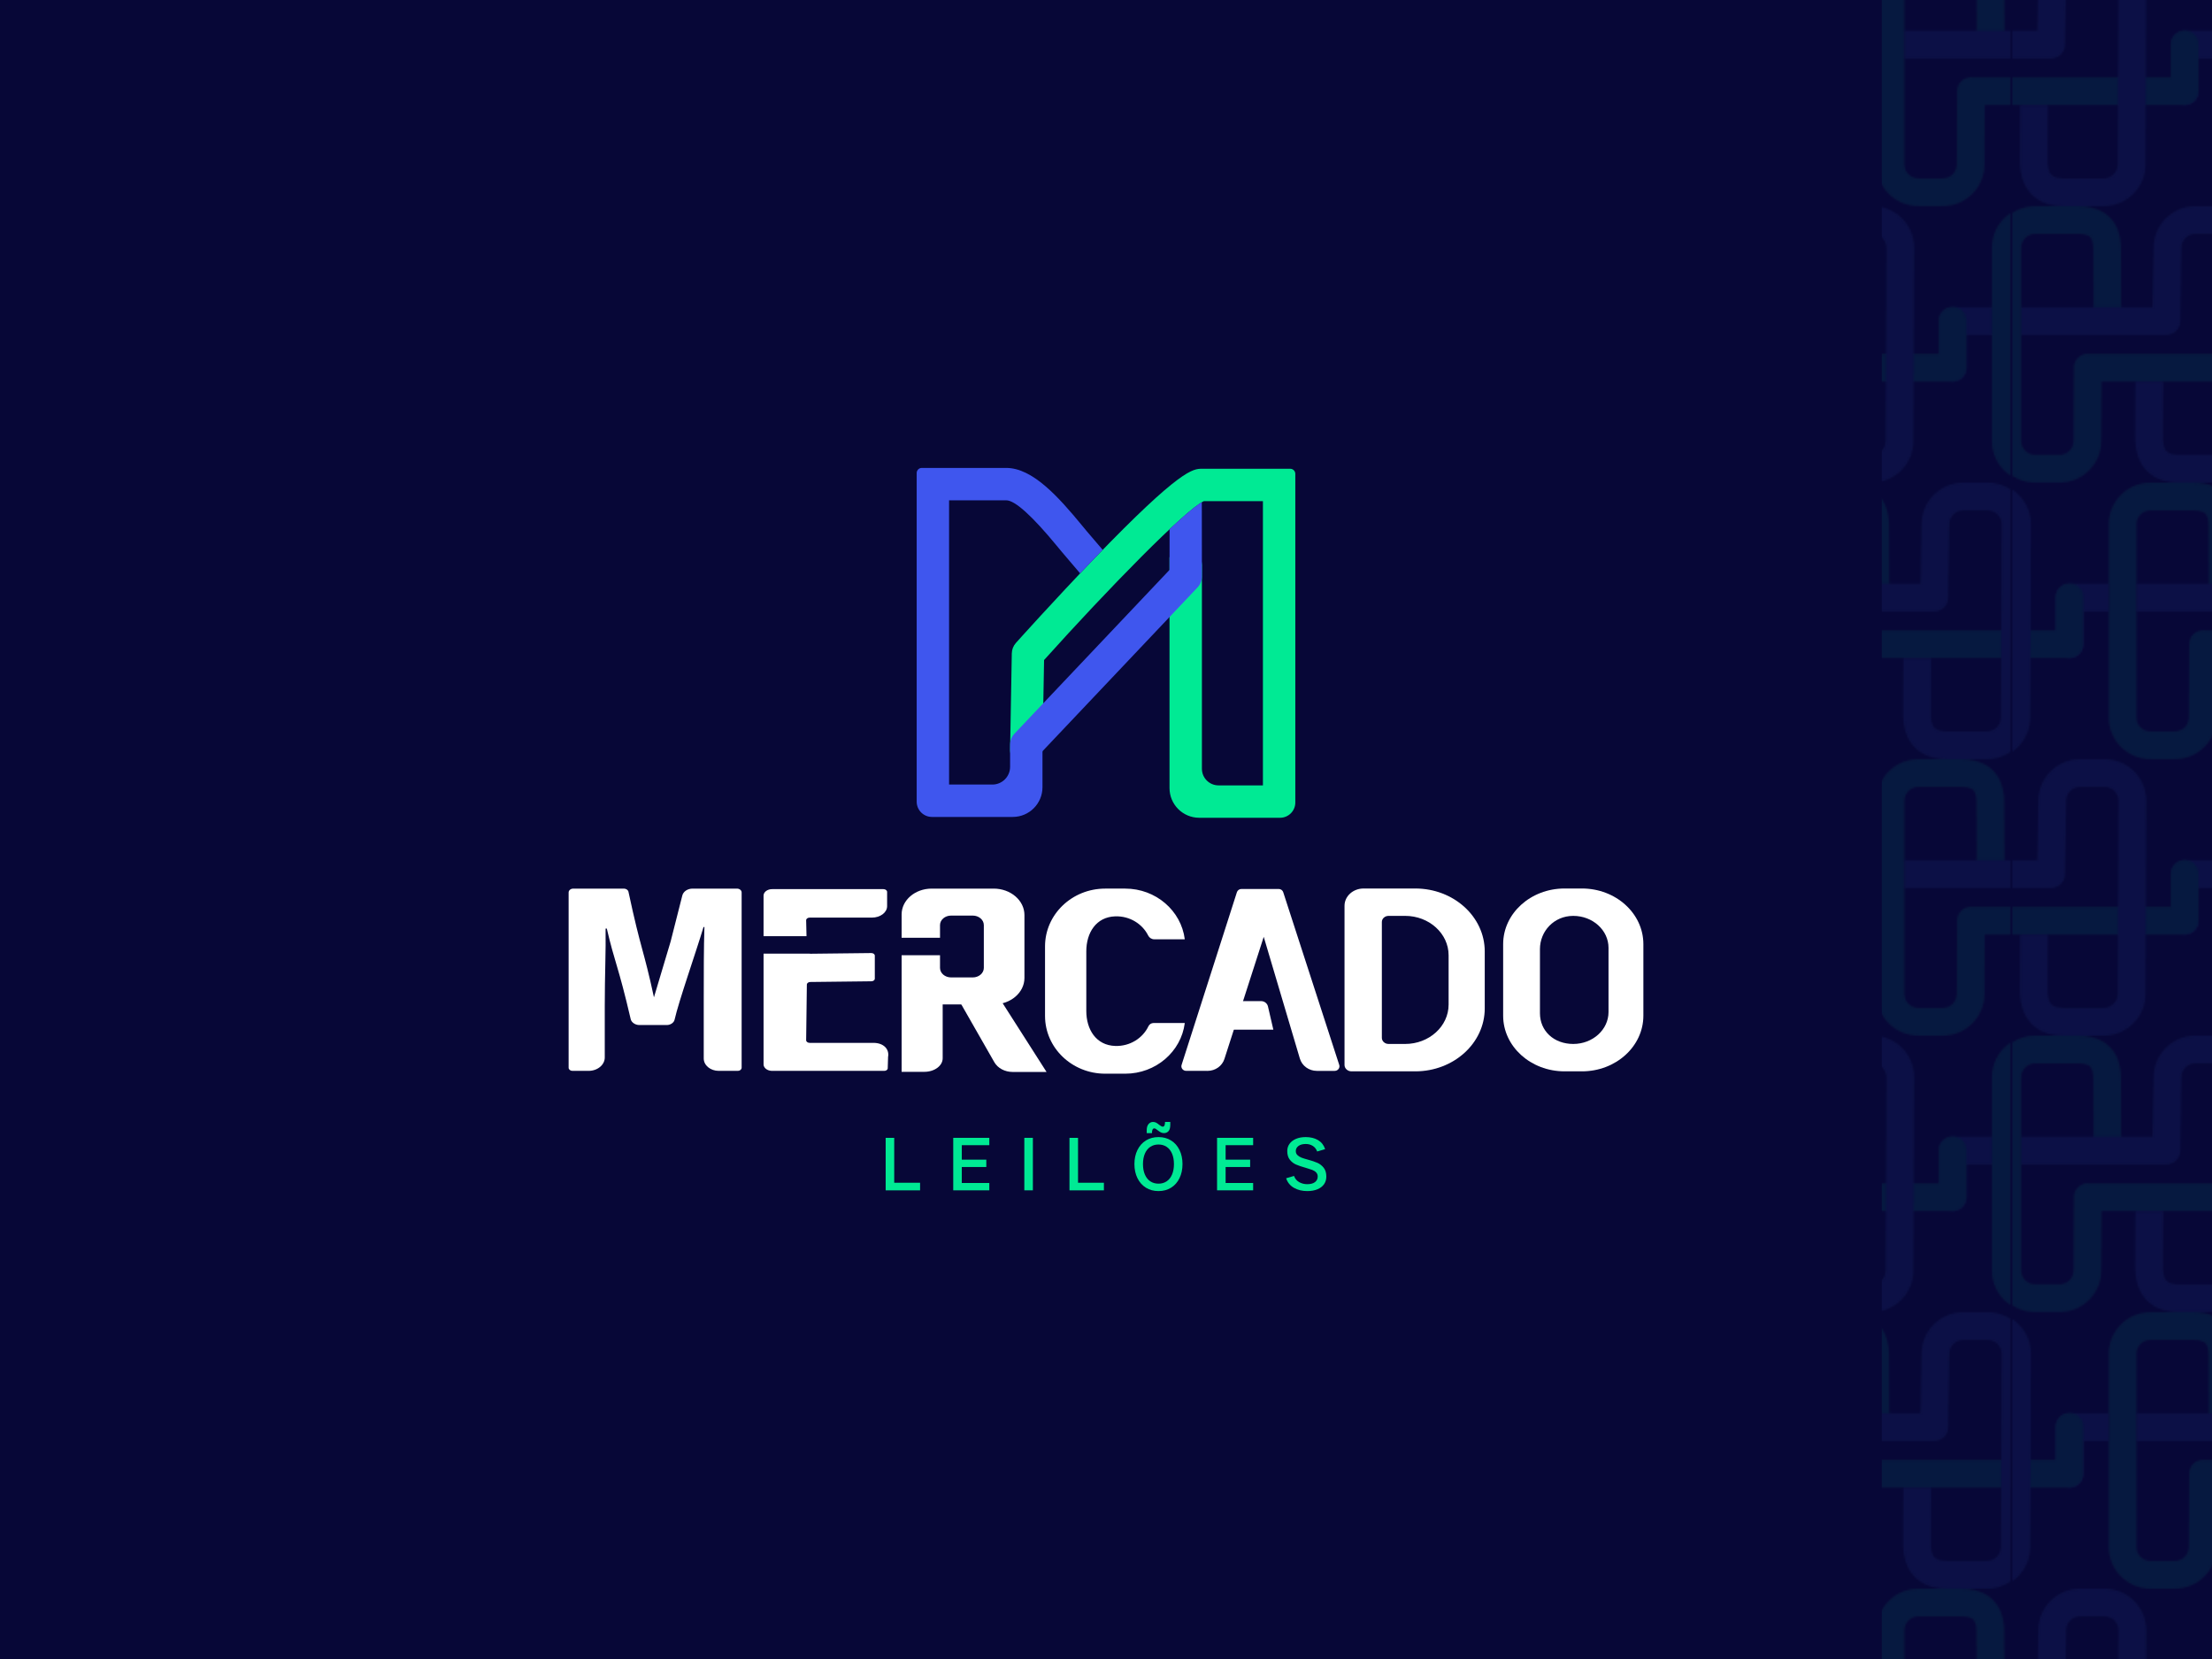<svg xmlns="http://www.w3.org/2000/svg" xmlns:xlink="http://www.w3.org/1999/xlink" viewBox="0 0 1200 900"><defs><pattern id="New_Pattern_2" data-name="New Pattern 2" x="0" y="0" width="375.158" height="449.959" patternTransform="translate(2219.672 -4688.17)" patternUnits="userSpaceOnUse" viewBox="0 0 375.158 449.959"><g><rect width="375.158" height="449.959" style="fill: none;"></rect><g><path d="M400.863,449.959h-13.351c-12.454,0-22.585-10.132-22.585-22.586v-104.815c0-12.454,10.131-22.586,22.585-22.586h23.107c7.6,0,13.514,2.111,17.578,6.275,4.13,4.232,6.139,10.352,5.97,18.189l.144,33.844c.026,4.161-3.325,7.555-7.486,7.582-4.147.018-7.555-3.326-7.581-7.486l-.145-33.955c-.001-.077,0-.154.002-.231.087-3.58-.513-6.214-1.687-7.419-1.397-1.431-4.466-1.731-6.795-1.731h-23.107c-4.145,0-7.518,3.372-7.518,7.518v104.815c0,4.145,3.372,7.518,7.518,7.518h13.351c4.145,0,7.519-3.372,7.519-7.518l.188-39.824c.018-4.148,3.385-7.501,7.533-7.501h107.547v-17.893c0-4.161,3.372-7.534,7.533-7.534s7.533,3.373,7.533,7.534v25.427c0,4.161-3.372,7.534-7.533,7.534h-107.58l-.155,32.29c0,12.421-10.132,22.553-22.586,22.553Z" style="fill: #02eda7;"></path><path d="M364.927,354.783h-21.241c-4.161,0-7.533,3.373-7.533,7.534v25.427c0,4.161,3.372,7.534,7.533,7.534s7.533-3.373,7.533-7.534v-17.893h13.707v-15.068Z" style="fill: #4a85f5;"></path></g><g><path d="M213.283,449.959h-13.351c-12.454,0-22.585-10.132-22.585-22.586v-104.815c0-12.454,10.131-22.586,22.585-22.586h23.107c7.6,0,13.514,2.111,17.578,6.275,4.13,4.232,6.139,10.352,5.97,18.189l.144,33.844c.026,4.161-3.325,7.555-7.486,7.582-4.147.018-7.555-3.326-7.581-7.486l-.145-33.955c-.001-.077,0-.154.002-.231.087-3.58-.513-6.214-1.687-7.419-1.397-1.431-4.466-1.731-6.795-1.731h-23.107c-4.145,0-7.518,3.372-7.518,7.518v104.815c0,4.145,3.372,7.518,7.518,7.518h13.351c4.145,0,7.519-3.372,7.519-7.518l.188-39.824c.018-4.148,3.385-7.501,7.533-7.501h107.547v-17.893c0-4.161,3.372-7.534,7.533-7.534s7.533,3.373,7.533,7.534v25.427c0,4.161-3.372,7.534-7.533,7.534h-107.58l-.155,32.29c0,12.421-10.132,22.553-22.586,22.553Z" style="fill: #02eda7;"></path><g><path d="M177.348,354.783h-21.241c-4.161,0-7.533,3.373-7.533,7.534v25.427c0,4.161,3.372,7.534,7.533,7.534s7.533-3.373,7.533-7.534v-17.893h13.707v-15.068Z" style="fill: #4a85f5;"></path><path d="M300.179,299.973h-13.351c-12.454,0-22.586,10.132-22.586,22.551l-.556,32.259h-71.272v15.068h78.772c4.147,0,7.514-3.352,7.533-7.499l.59-39.793c0-4.145,3.373-7.518,7.519-7.518h13.351c4.145,0,7.518,3.372,7.518,7.518l-.402,104.815c0,4.145-3.372,7.518-7.518,7.518h-21.773c-3.242,0-5.495-.624-6.696-1.854-1.79-1.834-2.082-5.679-2.011-8.582.002-.07.003-.141.002-.211l.118-28.965h-15.067l-.119,28.921c-.184,8.381,1.934,14.895,6.293,19.362,4.143,4.246,10.024,6.399,17.479,6.399h21.773c12.454,0,22.585-10.132,22.585-22.586l.402-104.815c0-12.454-10.131-22.586-22.585-22.586Z" style="fill: #4a85f5;"></path></g></g><g><path d="M25.704,449.959h-13.351c-12.454,0-22.585-10.132-22.585-22.586v-104.815c0-12.454,10.131-22.586,22.585-22.586h23.107c7.6,0,13.514,2.111,17.578,6.275,4.13,4.232,6.139,10.352,5.97,18.189l.144,33.844c.026,4.161-3.325,7.555-7.486,7.582-4.147.018-7.555-3.326-7.581-7.486l-.145-33.955c-.001-.077,0-.154.002-.231.087-3.58-.513-6.214-1.687-7.419-1.397-1.431-4.466-1.731-6.795-1.731H12.353c-4.145,0-7.518,3.372-7.518,7.518v104.815c0,4.145,3.372,7.518,7.518,7.518h13.351c4.145,0,7.519-3.372,7.519-7.518l.188-39.824c.018-4.148,3.385-7.501,7.533-7.501h107.547v-17.893c0-4.161,3.372-7.534,7.533-7.534s7.533,3.373,7.533,7.534v25.427c0,4.161-3.372,7.534-7.533,7.534H48.445l-.155,32.29c0,12.421-10.132,22.553-22.586,22.553Z" style="fill: #02eda7;"></path><path d="M112.6,299.973h-13.351c-12.454,0-22.586,10.132-22.586,22.551l-.556,32.259H4.836v15.068h78.772c4.147,0,7.514-3.352,7.533-7.499l.59-39.793c0-4.145,3.373-7.518,7.519-7.518h13.351c4.145,0,7.518,3.372,7.518,7.518l-.402,104.815c0,4.145-3.372,7.518-7.518,7.518h-21.773c-3.242,0-5.495-.624-6.696-1.854-1.79-1.834-2.082-5.679-2.011-8.582.002-.07.003-.141.002-.211l.118-28.965h-15.067l-.119,28.921c-.184,8.381,1.934,14.895,6.293,19.362,4.143,4.246,10.024,6.399,17.479,6.399h21.773c12.454,0,22.585-10.132,22.585-22.586l.402-104.815c0-12.454-10.131-22.586-22.585-22.586Z" style="fill: #4a85f5;"></path></g><g><path d="M338.336,299.973h-13.351c-12.454,0-22.585-10.132-22.585-22.586v-104.815c0-12.454,10.131-22.586,22.585-22.586h23.107c7.6,0,13.514,2.111,17.578,6.275,4.13,4.232,6.139,10.352,5.97,18.189l.144,33.844c.026,4.161-3.325,7.555-7.486,7.582-4.147.018-7.555-3.326-7.581-7.486l-.145-33.955c-.001-.077,0-.154.002-.231.087-3.58-.513-6.214-1.687-7.419-1.397-1.431-4.466-1.731-6.795-1.731h-23.107c-4.145,0-7.518,3.372-7.518,7.518v104.815c0,4.145,3.372,7.518,7.518,7.518h13.351c4.145,0,7.519-3.372,7.519-7.518l.188-39.824c.018-4.148,3.385-7.501,7.533-7.501h107.547v-17.893c0-4.161,3.372-7.534,7.533-7.534s7.533,3.373,7.533,7.534v25.427c0,4.161-3.372,7.534-7.533,7.534h-107.58l-.155,32.29c0,12.421-10.132,22.553-22.586,22.553Z" style="fill: #02eda7;"></path><g><path d="M302.4,204.797h-21.241c-4.161,0-7.533,3.373-7.533,7.534v25.427c0,4.161,3.372,7.534,7.533,7.534s7.533-3.373,7.533-7.534v-17.893h13.707v-15.068Z" style="fill: #4a85f5;"></path><path d="M425.232,149.986h-13.351c-12.454,0-22.586,10.132-22.586,22.551l-.556,32.259h-71.272v15.068h78.772c4.147,0,7.514-3.352,7.533-7.499l.59-39.793c0-4.145,3.373-7.518,7.519-7.518h13.351c4.145,0,7.518,3.372,7.518,7.518l-.402,104.815c0,4.145-3.372,7.518-7.518,7.518h-21.773c-3.242,0-5.495-.624-6.696-1.854-1.79-1.834-2.082-5.679-2.011-8.582.002-.07.003-.141.002-.211l.118-28.965h-15.067l-.119,28.921c-.184,8.381,1.934,14.895,6.293,19.362,4.143,4.246,10.024,6.399,17.479,6.399h21.773c12.454,0,22.585-10.132,22.585-22.586l.402-104.815c0-12.454-10.131-22.586-22.585-22.586Z" style="fill: #4a85f5;"></path></g></g><g><path d="M150.757,299.973h-13.351c-12.454,0-22.585-10.132-22.585-22.586v-104.815c0-12.454,10.131-22.586,22.585-22.586h23.107c7.6,0,13.514,2.111,17.578,6.275,4.13,4.232,6.139,10.352,5.97,18.189l.144,33.844c.026,4.161-3.325,7.555-7.486,7.582-4.147.018-7.555-3.326-7.581-7.486l-.145-33.955c-.001-.077,0-.154.002-.231.087-3.58-.513-6.214-1.687-7.419-1.397-1.431-4.466-1.731-6.795-1.731h-23.107c-4.145,0-7.518,3.372-7.518,7.518v104.815c0,4.145,3.372,7.518,7.518,7.518h13.351c4.145,0,7.519-3.372,7.519-7.518l.188-39.824c.018-4.148,3.385-7.501,7.533-7.501h107.547v-17.893c0-4.161,3.372-7.534,7.533-7.534s7.533,3.373,7.533,7.534v25.427c0,4.161-3.372,7.534-7.533,7.534h-107.58l-.155,32.29c0,12.421-10.132,22.553-22.586,22.553Z" style="fill: #02eda7;"></path><g><path d="M114.821,204.797h-21.241c-4.161,0-7.533,3.373-7.533,7.534v25.427c0,4.161,3.372,7.534,7.533,7.534s7.533-3.373,7.533-7.534v-17.893h13.707v-15.068Z" style="fill: #4a85f5;"></path><path d="M237.653,149.986h-13.351c-12.454,0-22.586,10.132-22.586,22.551l-.556,32.259h-71.272v15.068h78.772c4.147,0,7.514-3.352,7.533-7.499l.59-39.793c0-4.145,3.373-7.518,7.519-7.518h13.351c4.145,0,7.518,3.372,7.518,7.518l-.402,104.815c0,4.145-3.372,7.518-7.518,7.518h-21.773c-3.242,0-5.495-.624-6.696-1.854-1.79-1.834-2.082-5.679-2.011-8.582.002-.07.003-.141.002-.211l.118-28.965h-15.067l-.119,28.921c-.184,8.381,1.934,14.895,6.293,19.362,4.143,4.246,10.024,6.399,17.479,6.399h21.773c12.454,0,22.585-10.132,22.585-22.586l.402-104.815c0-12.454-10.131-22.586-22.585-22.586Z" style="fill: #4a85f5;"></path></g></g><g><path d="M-36.822,299.973h-13.351c-12.454,0-22.585-10.132-22.585-22.586v-104.815c0-12.454,10.131-22.586,22.585-22.586h23.107c7.6,0,13.514,2.111,17.578,6.275,4.13,4.232,6.139,10.352,5.97,18.189l.144,33.844c.026,4.161-3.325,7.555-7.486,7.582-4.147.018-7.555-3.326-7.581-7.486l-.145-33.955c-.001-.077,0-.154.002-.231.087-3.58-.513-6.214-1.687-7.419-1.397-1.431-4.466-1.731-6.795-1.731h-23.107c-4.145,0-7.518,3.372-7.518,7.518v104.815c0,4.145,3.372,7.518,7.518,7.518h13.351c4.145,0,7.519-3.372,7.519-7.518l.188-39.824c.018-4.148,3.385-7.501,7.533-7.501h107.547v-17.893c0-4.161,3.372-7.534,7.533-7.534s7.533,3.373,7.533,7.534v25.427c0,4.161-3.372,7.534-7.533,7.534H-14.081l-.155,32.29c0,12.421-10.132,22.553-22.586,22.553Z" style="fill: #02eda7;"></path><path d="M50.074,149.986h-13.351c-12.454,0-22.586,10.132-22.586,22.551l-.556,32.259H-57.691v15.068H21.081c4.147,0,7.514-3.352,7.533-7.499l.59-39.793c0-4.145,3.373-7.518,7.519-7.518h13.351c4.145,0,7.518,3.372,7.518,7.518l-.402,104.815c0,4.145-3.372,7.518-7.518,7.518h-21.773c-3.242,0-5.495-.624-6.696-1.854-1.79-1.834-2.082-5.679-2.011-8.582.002-.07.003-.141.002-.211l.118-28.965H4.245l-.119,28.921c-.184,8.381,1.934,14.895,6.293,19.362,4.143,4.246,10.024,6.399,17.479,6.399h21.773c12.454,0,22.585-10.132,22.585-22.586l.402-104.815c0-12.454-10.131-22.586-22.585-22.586Z" style="fill: #4a85f5;"></path></g><g><path d="M275.81,149.986h-13.351c-12.454,0-22.585-10.132-22.585-22.586V22.586C239.874,10.132,250.005 0,262.459 0h23.107c7.6,0,13.514,2.111,17.578,6.275,4.13,4.232,6.139,10.352,5.97,18.189l.144,33.844c.026,4.161-3.325,7.555-7.486,7.582-4.147.018-7.555-3.326-7.581-7.486l-.145-33.955c-.001-.077,0-.154.002-.231.087-3.58-.513-6.214-1.687-7.419-1.397-1.431-4.466-1.731-6.795-1.731h-23.107c-4.145,0-7.518,3.372-7.518,7.518v104.815c0,4.145,3.372,7.518,7.518,7.518h13.351c4.145,0,7.519-3.372,7.519-7.518l.188-39.824c.018-4.148,3.385-7.501,7.533-7.501h107.547v-17.893c0-4.161,3.372-7.534,7.533-7.534s7.533,3.373,7.533,7.534v25.427c0,4.161-3.372,7.534-7.533,7.534h-107.58l-.155,32.29c0,12.421-10.132,22.553-22.586,22.553Z" style="fill: #02eda7;"></path><g><path d="M239.874,54.81h-21.241c-4.161,0-7.533,3.373-7.533,7.534v25.427c0,4.161,3.372,7.534,7.533,7.534s7.533-3.373,7.533-7.534v-17.893h13.707v-15.068Z" style="fill: #4a85f5;"></path><path d="M362.706 0h-13.351C336.901 0,326.769,10.132,326.769,22.551l-.556,32.259h-71.272v15.068h78.772c4.147,0,7.514-3.352,7.533-7.499l.59-39.793c0-4.145,3.373-7.518,7.519-7.518h13.351c4.145,0,7.518,3.372,7.518,7.518l-.402,104.815c0,4.145-3.372,7.518-7.518,7.518h-21.773c-3.242,0-5.495-.624-6.696-1.854-1.79-1.834-2.082-5.679-2.011-8.582.002-.07.003-.141.002-.211l.118-28.965h-15.067l-.119,28.921c-.184,8.381,1.934,14.895,6.293,19.362,4.143,4.246,10.024,6.399,17.479,6.399h21.773c12.454,0,22.585-10.132,22.585-22.586l.402-104.815C385.29,10.132,375.159 0,362.706 0Z" style="fill: #4a85f5;"></path></g></g><g><path d="M88.231,149.986h-13.351c-12.454,0-22.585-10.132-22.585-22.586V22.586C52.295,10.132,62.426 0,74.88 0h23.107C105.586 0,111.5,2.111,115.564,6.275c4.13,4.232,6.139,10.352,5.97,18.189l.144,33.844c.026,4.161-3.325,7.555-7.486,7.582-4.147.018-7.555-3.326-7.581-7.486l-.145-33.955c-.001-.077,0-.154.002-.231.087-3.58-.513-6.214-1.687-7.419-1.397-1.431-4.466-1.731-6.795-1.731h-23.107c-4.145,0-7.518,3.372-7.518,7.518v104.815c0,4.145,3.372,7.518,7.518,7.518h13.351c4.145,0,7.519-3.372,7.519-7.518l.188-39.824c.018-4.148,3.385-7.501,7.533-7.501h107.547v-17.893c0-4.161,3.372-7.534,7.533-7.534s7.533,3.373,7.533,7.534v25.427c0,4.161-3.372,7.534-7.533,7.534h-107.58l-.155,32.29c0,12.421-10.132,22.553-22.586,22.553Z" style="fill: #02eda7;"></path><g><path d="M52.295,54.81h-21.241c-4.161,0-7.533,3.373-7.533,7.534v25.427c0,4.161,3.372,7.534,7.533,7.534s7.533-3.373,7.533-7.534v-17.893h13.707v-15.068Z" style="fill: #4a85f5;"></path><path d="M175.127 0h-13.351C149.322 0,139.19,10.132,139.19,22.551l-.556,32.259h-71.272v15.068h78.772c4.147,0,7.514-3.352,7.533-7.499l.59-39.793c0-4.145,3.373-7.518,7.519-7.518h13.351c4.145,0,7.518,3.372,7.518,7.518l-.402,104.815c0,4.145-3.372,7.518-7.518,7.518h-21.773c-3.242,0-5.495-.624-6.696-1.854-1.79-1.834-2.082-5.679-2.011-8.582.002-.07.003-.141.002-.211l.118-28.965h-15.067l-.119,28.921c-.184,8.381,1.934,14.895,6.293,19.362,4.143,4.246,10.024,6.399,17.479,6.399h21.773c12.454,0,22.585-10.132,22.585-22.586l.402-104.815C197.711,10.132,187.58 0,175.127 0Z" style="fill: #4a85f5;"></path></g></g><g><path d="M-99.348,149.986h-13.351c-12.454,0-22.585-10.132-22.585-22.586V22.586C-135.284,10.132-125.153 0-112.7 0h23.107C-81.993 0-76.079,2.111-72.015,6.275c4.13,4.232,6.139,10.352,5.97,18.189l.144,33.844c.026,4.161-3.325,7.555-7.486,7.582-4.147.018-7.555-3.326-7.581-7.486l-.145-33.955c-.001-.077,0-.154.002-.231.087-3.58-.513-6.214-1.687-7.419-1.397-1.431-4.466-1.731-6.795-1.731h-23.107c-4.145,0-7.518,3.372-7.518,7.518v104.815c0,4.145,3.372,7.518,7.518,7.518h13.351c4.145,0,7.519-3.372,7.519-7.518l.188-39.824c.018-4.148,3.385-7.501,7.533-7.501H23.439v-17.893c0-4.161,3.372-7.534,7.533-7.534s7.533,3.373,7.533,7.534v25.427c0,4.161-3.372,7.534-7.533,7.534h-107.58l-.155,32.29c0,12.421-10.132,22.553-22.586,22.553Z" style="fill: #02eda7;"></path><path d="M-12.452 0h-13.351C-38.257 0-48.389,10.132-48.389,22.551l-.556,32.259h-71.272v15.068H-41.446c4.147,0,7.514-3.352,7.533-7.499l.59-39.793c0-4.145,3.373-7.518,7.519-7.518h13.351c4.145,0,7.518,3.372,7.518,7.518l-.402,104.815c0,4.145-3.372,7.518-7.518,7.518h-21.773c-3.242,0-5.495-.624-6.696-1.854-1.79-1.834-2.082-5.679-2.011-8.582.002-.07.003-.141.002-.211l.118-28.965h-15.067l-.119,28.921c-.184,8.381,1.934,14.895,6.293,19.362,4.143,4.246,10.024,6.399,17.479,6.399H-12.854c12.454,0,22.585-10.132,22.585-22.586l.402-104.815C10.132,10.132.001 0-12.452 0Z" style="fill: #4a85f5;"></path></g></g></pattern></defs><g style="isolation: isolate;"><g id="Layer_2"><g id="Camada_11"><g><g><rect width="1200" height="900" style="fill: #070737;"></rect><rect x="1020.868" width="179.132" height="900" style="fill: url(#New_Pattern_2); mix-blend-mode: luminosity; opacity: .08;"></rect></g><g><g><path d="M480.468,645.75v-28.48h4.638v24.37h14.036v4.109h-18.674Z" style="fill: #00ea94;"></path><path d="M517.126,645.75v-28.48h19.57v3.987h-14.931v7.852h13.304v3.988h-13.304v8.666h14.931v3.987h-19.57Z" style="fill: #00ea94;"></path><path d="M555.694,645.75v-28.48h4.638v28.48h-4.638Z" style="fill: #00ea94;"></path><path d="M580.186,645.75v-28.48h4.638v24.37h14.036v4.109h-18.674Z" style="fill: #00ea94;"></path><path d="M628.479,646.156c-2.577,0-4.849-.61-6.815-1.831s-3.498-2.942-4.597-5.167c-1.099-2.224-1.648-4.774-1.648-7.649s.549-5.424,1.648-7.649c1.098-2.224,2.63-3.946,4.597-5.167s4.238-1.831,6.815-1.831c2.576,0,4.848.61,6.815,1.831,1.966,1.221,3.492,2.943,4.577,5.167,1.085,2.225,1.627,4.774,1.627,7.649s-.542,5.425-1.627,7.649c-1.085,2.225-2.61,3.946-4.577,5.167-1.967,1.221-4.239,1.831-6.815,1.831ZM628.479,642.129c1.681,0,3.153-.42,4.415-1.261,1.261-.841,2.237-2.068,2.929-3.683.692-1.613,1.037-3.505,1.037-5.675,0-2.17-.345-4.061-1.037-5.675s-1.668-2.842-2.929-3.683c-1.262-.84-2.734-1.261-4.415-1.261-1.682,0-3.16.421-4.435,1.261-1.275.841-2.258,2.069-2.95,3.683s-1.037,3.506-1.037,5.675c0,2.171.345,4.062,1.037,5.675.692,1.615,1.675,2.842,2.95,3.683,1.275.841,2.753,1.261,4.435,1.261ZM622.091,613.202c0-1.518.332-2.658.997-3.417s1.472-1.14,2.421-1.14c.624,0,1.194.137,1.709.407s1.071.665,1.668,1.179c.461.326.828.569,1.099.732.271.163.542.245.813.245.434,0,.746-.224.936-.672.19-.447.285-1.078.285-1.892h2.848v1.587c0,1.573-.319,2.713-.956,3.417-.638.706-1.458,1.058-2.461,1.058-.651,0-1.228-.135-1.729-.407-.503-.271-1.065-.651-1.688-1.139-.434-.353-.787-.611-1.058-.774-.272-.163-.543-.244-.814-.244-.38,0-.678.197-.895.59-.218.393-.326,1.052-.326,1.973h-2.848v-1.505Z" style="fill: #00ea94;"></path><path d="M660.254,645.75v-28.48h19.57v3.987h-14.931v7.852h13.304v3.988h-13.304v8.666h14.931v3.987h-19.57Z" style="fill: #00ea94;"></path><path d="M709.157,646.156c-2.74,0-5.14-.59-7.201-1.769-2.062-1.18-3.472-2.909-4.231-5.188l4.272-1.261c.569,1.519,1.511,2.645,2.827,3.377,1.315.732,2.76,1.098,4.333,1.098,1.844,0,3.255-.38,4.231-1.139.976-.759,1.464-1.763,1.464-3.011,0-.895-.285-1.641-.855-2.238-.569-.596-1.295-1.058-2.176-1.383-.882-.326-2.082-.705-3.601-1.14-2.116-.596-3.825-1.18-5.126-1.75s-2.421-1.437-3.356-2.603c-.936-1.166-1.404-2.74-1.404-4.72,0-1.464.407-2.766,1.221-3.906.814-1.139,1.974-2.034,3.479-2.685,1.506-.651,3.275-.976,5.309-.976,2.631,0,4.868.549,6.713,1.647,1.844,1.098,3.119,2.733,3.825,4.902l-4.313,1.261c-.515-1.356-1.321-2.373-2.421-3.051-1.098-.677-2.353-1.016-3.763-1.016-1.682,0-3.004.36-3.967,1.078-.963.719-1.445,1.634-1.445,2.746,0,.895.291,1.627.875,2.197.583.57,1.302,1.025,2.156,1.364s2.04.712,3.559,1.118c2.116.57,3.831,1.147,5.147,1.73,1.315.583,2.448,1.472,3.397,2.664.949,1.194,1.424,2.794,1.424,4.801,0,1.573-.414,2.95-1.24,4.13-.828,1.179-2.021,2.095-3.58,2.746-1.56.65-3.411.976-5.554.976Z" style="fill: #00ea94;"></path></g><g><path d="M858.2,482.003h-9.426c-18.403,0-33.323,13.521-33.323,30.199v38.799c0,16.678,14.919,30.199,33.323,30.199h9.426c18.404,0,33.323-13.52,33.323-30.199v-38.799c0-16.678-14.919-30.199-33.323-30.199ZM872.613,549.008c0,9.573-8.563,17.333-19.125,17.333h-0c-10.562,0-18.071-7.091-18.071-16.664v-34.814c0-9.573,7.509-18.002,18.071-18.002h0c10.563,0,19.125,7.76,19.125,17.333v34.814Z" style="fill: #fff;"></path><path d="M767.786,482.003h-28.041c-5.716,0-10.35,4.199-10.35,9.38v86.357c0,1.911,1.71,3.46,3.818,3.46h34.573c20.811,0,37.681-15.289,37.681-34.148v-30.9c0-18.86-16.87-34.148-37.681-34.148ZM785.861,544.967c0,11.805-10.559,21.374-23.585,21.374l-8.968-0c-2.021,0-3.659-1.485-3.659-3.316v-62.848c0-1.831,1.638-3.316,3.659-3.316l8.968 0c13.026,0,23.585,9.569,23.585,21.374v26.731Z" style="fill: #fff;"></path><path d="M623.032,556.718c-3.103,6.497-10.03,10.961-18.025,10.707-10.42-.331-15.691-8.976-15.691-18.982v-32.345c0-10.006,5.271-18.651,15.691-18.982,7.877-.25,14.717,4.078,17.885,10.42.61,1.222,1.862,2.027,3.274,2.027h16.496c.039,0,.07-.034.065-.071-1.975-15.453-15.675-27.427-32.311-27.427h-10.849c-18.028,0-32.643,14.026-32.643,31.327v37.756c0,17.302,14.615,31.327,32.643,31.327h10.849c16.636,0,30.336-11.974,32.311-27.427.005-.037-.026-.071-.065-.071h-16.827c-1.211,0-2.299.684-2.803,1.74Z" style="fill: #fff;"></path><g><path d="M539.05,482.065h-33.611c-9.009,0-16.312,6.266-16.312,13.996v12.684h20.83v-6.888c0-2.849,2.692-5.158,6.012-5.158h11.744c3.32,0,6.012,2.31,6.012,5.158v23.233c0,2.849-2.692,5.158-6.012,5.158h-11.744c-3.32,0-6.012-2.309-6.012-5.158v-6.888h-20.83v26.68h49.923c9.227,0,16.707-6.418,16.707-14.335v-34.147c0-7.917-7.48-14.335-16.707-14.335Z" style="fill: #fff;"></path><path d="M511.387,538.78c-.442-.325-.684-.502-1.126-.827-4.031.054-8.054.117-12.084.07-2.779-.033-5.696-.032-8.278.951-.264.1-.518.162-.772.218v42.268h12.365c5.473,0,9.91-3.291,9.91-7.35v-26.544c0-3.825-.054-6.273-.016-8.786Z" style="fill: #fff;"></path><path d="M538.649,535.963c-1.494-1.285-19.319,2.07-19.695,4.463l20.455,35.794c1.857,3.249,5.706,5.308,9.923,5.308h18.413l-29.096-45.564Z" style="fill: #fff;"></path></g><g><path d="M641.005,577.718l30.011-93.707c.333-1.041,1.336-1.752,2.471-1.752h20.187c1.132,0,2.132.707,2.468,1.744l30.39,93.723c.518,1.597-.726,3.218-2.468,3.218h-9.686c-4.277,0-8.035-2.722-9.206-6.67l-20.94-70.539,2.793-.032-22.779,70.766c-1.234,3.834-4.919,6.456-9.1,6.475l-11.658-.016c-1.744.008-2.995-1.61-2.483-3.209Z" style="fill: #fff;"></path><path d="M657.705,558.603v-15.506h26.416c1.796,0,3.35,1.197,3.74,2.879l2.927,12.628h-33.083Z" style="fill: #fff;"></path></g><path d="M381.773,544.17c0-16.88.017-30.019.37-41.242h-.487c-4.374,14.525-13.4,40.089-15.712,50.304-.355,1.566-2.21,2.84-4.14,2.84l-15.042-0c-2.126-0-4.195-1.42-4.596-3.144-6.839-29.351-8.599-30.337-12.97-49.174h-.666c.201,12.058-.448,25.026-.448,42.106v27.821c0,4.01-3.936,7.26-8.791,7.26h-8.738c-1.147,0-2.076-.768-2.076-1.715v-95.071c0-1.154,1.133-2.089,2.53-2.089l27.445 0c1.228,0,2.279.735,2.493,1.734,6.872,32.154,8.1,30.663,13.821,57.24l9.042-30.252,6.339-24.956c.526-2.189,2.849-3.766,5.551-3.766h24.108c1.397,0,2.53.935,2.53,2.089v95.071c0,.947-.93,1.715-2.076,1.715h-10.344c-4.496,0-8.142-3.01-8.142-6.724v-30.046Z" style="fill: #fff;"></path><g><path d="M437.528,507.871l-.196-8.652c0-.785.844-1.422,1.885-1.422h33.8c4.552,0,8.241-2.783,8.241-6.217v-7.716c0-.838-.9-1.517-2.011-1.517h-60.371c-2.566,0-4.647,1.569-4.647,3.505v22.02h23.297Z" style="fill: #fff;"></path><path d="M473.829,565.746h-34.612c-1.041,0-1.885-.637-1.885-1.422l.38-30.18c0-.785.844-1.422,1.885-1.422l33.098-.379c1.041,0,1.885-.637,1.885-1.422v-12.477c0-.785-.844-1.422-1.885-1.422l-33.098.379c-.171,0-.325-.041-.483-.074h-24.882v60.107c0,1.936,2.08,3.505,4.647,3.505h60.825c1.024,0,1.861-.617,1.885-1.389l.187-6.161c.792-4.177-2.353-7.643-7.946-7.643Z" style="fill: #fff;"></path></g></g><g><path d="M694.412,443.639h-43.834c-8.903,0-16.12-7.217-16.12-16.12v-125.177c7.751-8.815,17.571-3.441,17.571,4.225v110.479c0,4.983,4.04,9.023,9.023,9.023h24.08v-154.197h-32.06c-9.774,4.462-51.73,47.312-86.669,86.192l-.863,48.89c-.084,4.798-4.001,8.63-8.78,8.63-.053,0-.106,0-.158-.002-4.853-.085-8.715-4.087-8.629-8.939l.921-52.163c.036-2.108.83-4.132,2.238-5.703.206-.231,20.841-23.271,42.744-46.011,46.684-48.465,53.366-48.465,58.244-48.465h47.819c1.526,0,2.763,1.237,2.763,2.763v178.285c0,4.579-3.712,8.29-8.29,8.29Z" style="fill: #00ea94;"></path><path d="M634.492,287.028l-.015,22.121-84.101,88.847c-1.544,1.631-2.406,3.792-2.406,6.039v11.966c0,5.308-4.303,9.611-9.611,9.611h-23.492v-154.197h31.016c4.729,0,14.05,8.416,27.703,25.013.915,1.113,1.743,2.12,2.438,2.945l9.934,11.668,12.248-12.751-8.699-10.182c-.693-.824-1.481-1.783-2.352-2.842-13.078-15.899-27.037-31.421-41.272-31.421h-45.824c-1.526,0-2.763,1.237-2.763,2.763v178.285c0,4.579,3.712,8.29,8.29,8.29h43.834c8.903,0,16.12-7.217,16.12-16.12v-19.529l84.082-88.827c1.534-1.62,2.394-3.762,2.406-5.993l-.052-40.263c-4.616,2.387-17.485,14.576-17.485,14.576Z" style="fill: #3f56ee;"></path></g></g></g></g></g></g></svg>